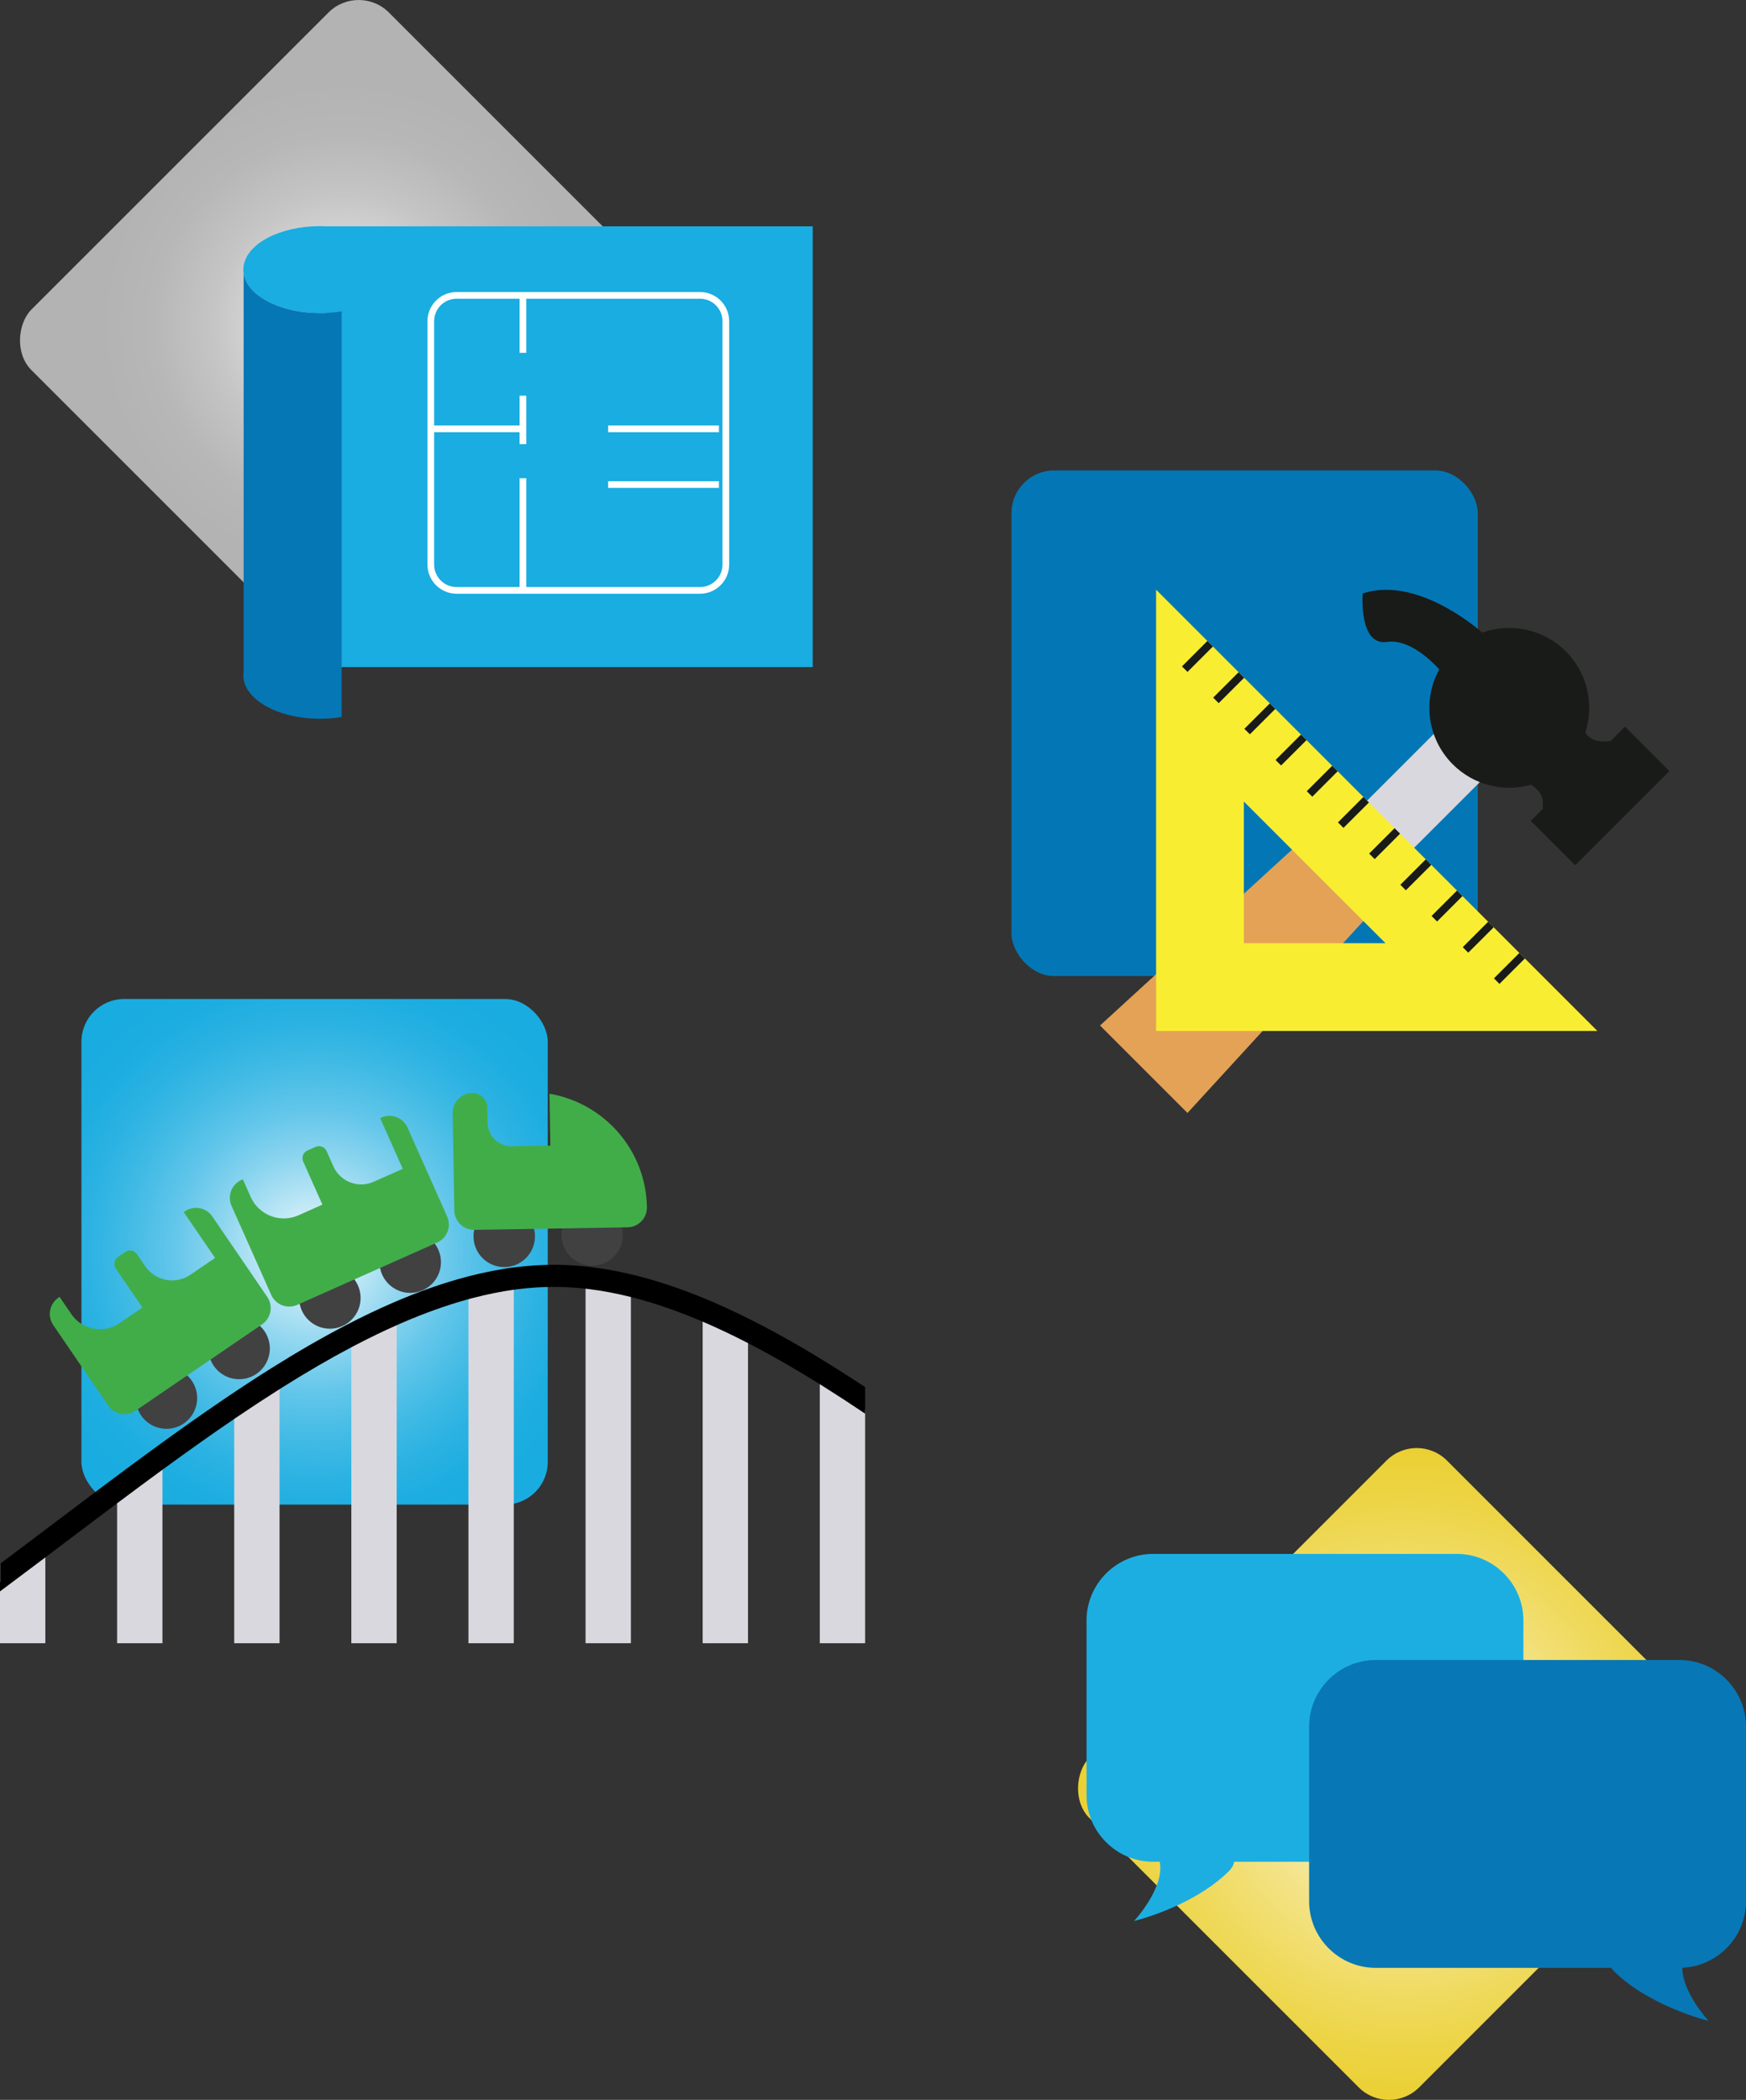 <?xml version="1.0" encoding="UTF-8"?>
<svg xmlns="http://www.w3.org/2000/svg" xmlns:xlink="http://www.w3.org/1999/xlink" id="Layer_2" data-name="Layer 2" viewBox="0 0 1570.1 1888.4">
  <rect x="0" y="0" width="1570.1" height="1888.4" fill="#333333" stroke="none"/>
  <defs>
    <style>
      .cls-1 {
        fill: #fff;
      }

      .cls-2 {
        fill: #1daee1;
      }

      .cls-3, .cls-4 {
        fill: none;
      }

      .cls-5 {
        fill: #0877b5;
      }

      .cls-6 {
        fill: url(#radial-gradient);
      }

      .cls-7 {
        fill: url(#radial-gradient-3);
      }

      .cls-8 {
        clip-path: url(#clippath-1);
      }

      .cls-9 {
        fill: #0377b5;
      }

      .cls-4 {
        stroke: #fff;
        stroke-miterlimit: 10;
        stroke-width: 6px;
      }

      .cls-10 {
        fill: url(#radial-gradient-2);
      }

      .cls-11 {
        fill: #19ade1;
      }

      .cls-12 {
        fill: #e4a256;
      }

      .cls-13 {
        fill: #0577b5;
      }

      .cls-14 {
        fill: #d9d8de;
      }

      .cls-15 {
        fill: #41ad49;
      }

      .cls-16 {
        fill: #191b18;
      }

      .cls-17 {
        fill: #414142;
      }

      .cls-18 {
        fill: #f9ed32;
      }

      .cls-19 {
        clip-path: url(#clippath);
      }
    </style>
    <radialGradient id="radial-gradient" cx="310.05" cy="293.1" fx="310.05" fy="293.1" r="218.68" gradientUnits="userSpaceOnUse">
      <stop offset="0" stop-color="#fff"></stop>
      <stop offset=".01" stop-color="#fdfdfd"></stop>
      <stop offset=".28" stop-color="#dcdcdc"></stop>
      <stop offset=".54" stop-color="#c5c5c5"></stop>
      <stop offset=".79" stop-color="#b7b7b7"></stop>
      <stop offset="1" stop-color="#b3b3b3"></stop>
    </radialGradient>
    <radialGradient id="radial-gradient-2" cx="6087.98" cy="7120.78" fx="6087.98" fy="7120.78" r="406.81" gradientTransform="translate(-4826.48 -5525.48)" gradientUnits="userSpaceOnUse">
      <stop offset="0" stop-color="#fff"></stop>
      <stop offset=".16" stop-color="#f9f1c3"></stop>
      <stop offset=".31" stop-color="#f4e590"></stop>
      <stop offset=".47" stop-color="#f0dc66"></stop>
      <stop offset=".61" stop-color="#edd445"></stop>
      <stop offset=".75" stop-color="#eacf2e"></stop>
      <stop offset=".89" stop-color="#e9cc20"></stop>
      <stop offset="1" stop-color="#e9cb1c"></stop>
    </radialGradient>
    <clipPath id="clippath">
      <rect class="cls-3" x="977.07" y="1397.4" width="593.03" height="419.95"></rect>
    </clipPath>
    <clipPath id="clippath-1">
      <rect class="cls-3" x="977.07" y="1397.4" width="593.03" height="419.95"></rect>
    </clipPath>
    <radialGradient id="radial-gradient-3" cx="5063.98" cy="7480.72" fx="5063.98" fy="7480.72" r="289.44" gradientTransform="translate(-4781.08 -6354.98)" gradientUnits="userSpaceOnUse">
      <stop offset="0" stop-color="#fff"></stop>
      <stop offset="0" stop-color="#fbfdfe"></stop>
      <stop offset=".15" stop-color="#c0e8f6"></stop>
      <stop offset=".3" stop-color="#8dd5ef"></stop>
      <stop offset=".44" stop-color="#63c6ea"></stop>
      <stop offset=".58" stop-color="#42bbe5"></stop>
      <stop offset=".71" stop-color="#2bb2e2"></stop>
      <stop offset=".83" stop-color="#1dade0"></stop>
      <stop offset=".94" stop-color="#19ace0"></stop>
    </radialGradient>
  </defs>
  <g id="Layer_1-2" data-name="Layer 1">
    <rect class="cls-6" x="100.39" y="65.75" width="419.33" height="454.69" rx="38.42" ry="38.42" transform="translate(298.06 -133.39) rotate(45)"></rect>
    <rect class="cls-9" x="909.57" y="423.07" width="419.33" height="454.69" rx="38.42" ry="38.42"></rect>
    <rect class="cls-10" x="1051.84" y="1367.96" width="419.33" height="454.69" rx="38.42" ry="38.42" transform="translate(1497.53 -424.76) rotate(45)"></rect>
    <g>
      <path class="cls-11" d="M730.83,203.52v396.4h-436.77v-318.53c-2.06.1-4.14.16-6.24.16-36.08,0-65.7-15.71-68.73-35.7-.18-1.12-.26-2.24-.26-3.38s.08-2.26.26-3.38c.02-.16.04-.3.08-.46,3.38-19.79,32.82-35.26,68.65-35.26,2.1,0,4.18.06,6.24.16h436.77Z"></path>
      <path class="cls-13" d="M287.82,281.55c6.74,0,13.25-.54,19.41-1.56v364.82c-6.16,1.04-12.67,1.58-19.41,1.58-38.11,0-68.99-17.51-68.99-39.11,0-1.14.08-2.26.26-3.38V245.85c3.02,19.99,32.64,35.7,68.73,35.7Z"></path>
      <g>
        <path class="cls-1" d="M629.48,268.63c11.16,0,20.23,9.08,20.23,20.23v218.86c0,11.16-9.08,20.23-20.23,20.23h-218.86c-11.16,0-20.23-9.08-20.23-20.23v-218.86c0-11.16,9.08-20.23,20.23-20.23h218.86M629.48,262.63h-218.86c-14.49,0-26.23,11.75-26.23,26.23v218.86c0,14.49,11.75,26.23,26.23,26.23h218.86c14.49,0,26.23-11.75,26.23-26.23v-218.86c0-14.49-11.75-26.23-26.23-26.23h0Z"></path>
        <line class="cls-4" x1="470.23" y1="355.84" x2="470.23" y2="399.4"></line>
        <line class="cls-4" x1="470.23" y1="265.52" x2="470.23" y2="317.3"></line>
        <line class="cls-4" x1="470.23" y1="430.06" x2="470.23" y2="532.6"></line>
        <line class="cls-4" x1="388.98" y1="385.65" x2="470.91" y2="385.65"></line>
        <line class="cls-4" x1="646.52" y1="385.65" x2="546.87" y2="385.65"></line>
        <line class="cls-4" x1="646.52" y1="435.77" x2="546.87" y2="435.77"></line>
      </g>
    </g>
    <g id="JALBB_-_Follow-Up" data-name="JALBB - Follow-Up">
      <g class="cls-19">
        <g class="cls-8">
          <path class="cls-2" d="M1369.93,1457.27v157.14c0,32.93-26.94,59.86-59.86,59.86h-200.25c-.37,2.84-2.1,5.91-5.43,9.13-32.48,31.65-84.56,44.15-84.56,44.15,0,0,27.76-29.85,23.05-53.28h-5.95c-32.93,0-59.86-26.94-59.86-59.86v-157.14c0-32.93,26.94-59.86,59.86-59.86h273.13c32.93,0,59.86,26.94,59.86,59.86"></path>
          <path class="cls-5" d="M1570.1,1552.68v157.14c0,32.06-25.52,58.4-57.25,59.79,0,22.34,23.61,47.74,23.61,47.74,0,0-52.08-12.5-84.6-44.15-1.23-1.2-2.24-2.35-3.03-3.51h-211.73c-32.93,0-59.86-26.94-59.86-59.86v-157.14c0-32.93,26.94-59.86,59.86-59.86h273.13c32.93,0,59.86,26.94,59.86,59.86"></path>
        </g>
      </g>
    </g>
    <g>
      <g>
        <rect class="cls-14" x="1243.39" y="631.99" width="59.89" height="172.82" transform="translate(880.94 -689.97) rotate(45)"></rect>
        <path class="cls-16" d="M1225.37,533.71s-3.62,47.2,21.79,43.58c19.56-2.81,39.09,15.91,47.08,24.67-15.02,27.31-10.94,62.29,12.19,85.42,19.03,19.03,46.07,25.15,70.23,18.36l.02.02c5.69,3.34,12.12,9.38,10.56,19.39-.14,1.06-.05,1.73.26,2.14l-10.92,10.92,39.93,39.93,84.7-84.7-39.93-39.93-12.81,12.81c-5.64.94-17.4,1.61-22.87-7.61,8.06-24.86,2.21-53.22-17.54-72.97-20.28-20.28-49.72-25.91-75.06-16.84-8.76-7.61-61.24-50.63-107.64-35.18Z"></path>
        <polygon class="cls-12" points="1067.86 1000.88 989.22 922.24 1191.28 737.12 1252.98 798.82 1067.86 1000.88"></polygon>
      </g>
      <g>
        <path class="cls-18" d="M1371.25,861.94l-4.94-4.94-8.74-8.74-14.35-14.35-4.97-4.97-23.1-23.1-4.94-4.94-23.1-23.1-4.97-4.97-23.1-23.1-4.94-4.94-23.1-23.1-4.97-4.97-23.1-23.1-4.94-4.94-23.1-23.1-4.97-4.97-23.1-23.1-4.94-4.94-23.1-23.1-4.97-4.97-23.1-23.1-4.97-4.97-46.1-46.1v396.83h396.83l-65.22-65.22ZM1118.53,848.25v-127.44l127.44,127.44h-127.44Z"></path>
        <polygon class="cls-16" points="1090.71 581.4 1067.87 604.25 1062.9 599.3 1085.75 576.43 1090.71 581.4"></polygon>
        <rect class="cls-16" x="1088.7" y="614.89" width="32.33" height="7.03" transform="translate(-113.84 961.78) rotate(-44.97)"></rect>
        <polygon class="cls-16" points="1146.82 637.51 1123.97 660.35 1119.01 655.41 1141.88 632.56 1146.82 637.51"></polygon>
        <polygon class="cls-16" points="1174.89 665.57 1152.02 688.42 1147.07 683.45 1169.92 660.6 1174.89 665.57"></polygon>
        <polygon class="cls-16" points="1202.93 693.61 1180.08 716.48 1175.11 711.52 1197.98 688.67 1202.93 693.61"></polygon>
        <polygon class="cls-16" points="1230.99 721.68 1208.12 744.53 1203.18 739.56 1226.03 716.71 1230.99 721.68"></polygon>
        <polygon class="cls-16" points="1259.04 749.72 1236.19 772.59 1231.22 767.62 1254.09 744.78 1259.04 749.72"></polygon>
        <polygon class="cls-16" points="1287.1 777.79 1264.23 800.63 1259.29 795.67 1282.13 772.82 1287.1 777.79"></polygon>
        <polygon class="cls-16" points="1315.14 805.83 1292.3 828.7 1287.33 823.73 1310.2 800.89 1315.14 805.83"></polygon>
        <polygon class="cls-16" points="1343.21 833.89 1320.34 856.74 1315.39 851.8 1338.24 828.93 1343.21 833.89"></polygon>
        <polygon class="cls-16" points="1371.25 861.94 1348.4 884.81 1343.44 879.84 1366.31 856.99 1371.25 861.94"></polygon>
      </g>
    </g>
    <rect class="cls-7" x="73.23" y="898.4" width="419.33" height="454.69" rx="38.42" ry="38.42"></rect>
    <g>
      <g>
        <g>
          <circle class="cls-17" cx="532.55" cy="1110.53" r="27.63"></circle>
          <circle class="cls-17" cx="453.44" cy="1111.84" r="27.63"></circle>
        </g>
        <path class="cls-15" d="M581.75,1085.69c.08,4.9-1.83,9.37-4.99,12.63-3.16,3.26-7.56,5.32-12.45,5.4l-137.71,2.29c-9.8.16-17.87-7.65-18.03-17.44l-1.46-87.58c-.16-9.8,7.65-17.87,17.44-18.03h0c7.44-.12,13.57,5.81,13.7,13.25l.23,13.56c.2,11.83,9.94,21.26,21.77,21.06l34.67-.58-.78-46.66c49.03,8.31,86.75,50.57,87.61,102.1Z"></path>
      </g>
      <g>
        <circle class="cls-17" cx="368.91" cy="1135.06" r="27.63"></circle>
        <circle class="cls-17" cx="296.64" cy="1167.27" r="27.63"></circle>
        <path class="cls-15" d="M366.44,1013.96l35.66,80.01c3.99,8.95-.03,19.43-8.98,23.42l-125.8,56.07c-8.95,3.99-19.44-.03-23.43-8.98l-35.66-80c-3.99-8.95.03-19.44,8.98-23.43l1.15-.51,7.08,15.89c7.31,16.41,26.54,23.78,42.95,16.47l21.53-9.59-17.29-38.8c-1.67-3.75.01-8.15,3.77-9.83l7.43-3.31c3.75-1.67,8.15.01,9.83,3.77l6.12,13.73c6.17,13.85,22.4,20.07,36.24,13.9l26.17-11.66-20.32-45.6,1.15-.51c8.95-3.99,19.43.03,23.42,8.98Z"></path>
      </g>
      <g>
        <circle class="cls-17" cx="215.02" cy="1212.69" r="27.63"></circle>
        <circle class="cls-17" cx="149.68" cy="1257.3" r="27.63"></circle>
        <path class="cls-15" d="M190.94,1093.99l49.39,72.34c5.52,8.09,3.44,19.13-4.65,24.65l-113.75,77.65c-8.09,5.52-19.13,3.44-24.65-4.65l-49.39-72.34c-5.52-8.09-3.44-19.13,4.65-24.65l1.04-.71,10.64,15.59c9.67,14.16,28.98,17.8,43.14,8.13l20.69-14.13-23.95-35.08c-2.32-3.39-1.44-8.03,1.95-10.34l6.72-4.59c3.39-2.32,8.03-1.44,10.34,1.95l7.44,10.9c9.12,13.35,27.33,16.79,40.68,7.67l22.15-15.12-28.15-41.23,1.04-.71c8.09-5.52,19.13-3.44,24.65,4.65Z"></path>
      </g>
      <g>
        <path class="cls-14" d="M40.77,1391.79v85.95H0v-55.38c.23-.17.45-.34.68-.5,13.37-9.95,26.74-19.99,40.09-30.07Z"></path>
        <path class="cls-14" d="M146.08,1312.98v164.76h-40.77v-134.59c13.62-10.19,27.21-20.27,40.77-30.17Z"></path>
        <path class="cls-14" d="M251.39,1240.75v236.99h-40.77v-210.34c13.64-9.24,27.23-18.15,40.77-26.64Z"></path>
        <path class="cls-14" d="M356.71,1184.02v293.72h-40.77v-274.23c13.67-7.12,27.26-13.65,40.77-19.5Z"></path>
        <path class="cls-14" d="M462.02,1153.48v324.26h-40.77v-316.36c13.7-3.56,27.29-6.23,40.77-7.9Z"></path>
        <path class="cls-14" d="M567.34,1161.4v316.34h-40.77v-324.26c13.47,1.67,27.07,4.35,40.77,7.91Z"></path>
        <path class="cls-14" d="M672.64,1203.64v274.1h-40.77v-293.66c13.51,5.87,27.1,12.42,40.77,19.56Z"></path>
        <path class="cls-14" d="M777.96,1267.73v210.01h-40.77v-236.74c13.53,8.52,27.13,17.46,40.77,26.72Z"></path>
      </g>
      <path d="M777.96,1247.4v23.89s0,0,0,0c-12.62-8.5-24.89-16.51-36.55-23.85-1.41-.89-2.82-1.77-4.22-2.64-21.68-13.53-41.73-25.06-61.17-35.21-1.13-.59-2.26-1.18-3.38-1.75-12.91-6.66-25.57-12.7-37.71-17.97-1.02-.44-2.04-.88-3.05-1.31-21.34-9.13-42.04-16.33-61.56-21.4-1-.26-1.99-.52-2.98-.76-12.78-3.21-25.38-5.59-37.48-7.1-1.1-.14-2.2-.27-3.29-.39-9.66-1.09-19.24-1.63-28.53-1.63-10.33,0-21.03.68-31.81,2.02-1.4.17-2.8.36-4.21.55-11.76,1.64-23.94,4.09-36.25,7.29-1.5.39-3,.79-4.52,1.2-19.13,5.23-39.32,12.45-60.11,21.46-1.47.64-2.95,1.29-4.44,1.95-11.86,5.26-24.17,11.2-36.66,17.71-1.36.71-2.73,1.42-4.1,2.15-19.43,10.26-39.52,21.93-61.29,35.58-1.08.68-2.17,1.36-3.26,2.06-12.23,7.73-25.05,16.13-38.18,25.03-.86.58-1.72,1.17-2.59,1.76-19.35,13.16-40.07,27.8-63.2,44.7-.45.33-.9.65-1.35.98-12.26,8.96-25.45,18.73-40.29,29.84-.16.12-.32.23-.47.35-15.32,11.46-30.93,23.25-46.03,34.66-6.17,4.66-12.34,9.32-18.52,13.98-.34.26-.69.52-1.03.78-14.87,11.23-27.38,20.6-39.06,29.31-.23.17-.45.33-.68.5v-8.77c.23-.17.45-.34.68-.5v-16.02c8.28-6.2,17.15-12.87,27.09-20.37,6.52-4.92,13.03-9.84,19.54-14.75,15.27-11.54,31.07-23.47,46.57-35.07,15.45-11.56,29.13-21.68,41.83-30.96,24.36-17.79,46.07-33.12,66.36-46.86,14.48-9.81,28.62-19.05,42.02-27.47,23.76-14.9,45.6-27.5,66.78-38.52,14.47-7.54,28.72-14.35,42.37-20.26,23.37-10.14,46.1-18.1,67.53-23.67,14.62-3.8,29.1-6.61,43.01-8.33,11.58-1.44,23.11-2.17,34.26-2.17s22.68.73,34.27,2.17c13.9,1.73,28.37,4.54,43.01,8.34,21.45,5.58,44.18,13.56,67.53,23.72,13.62,5.92,27.88,12.76,42.37,20.33,21.16,11.05,43.01,23.69,66.77,38.65,8.38,5.28,17.06,10.89,25.97,16.78Z"></path>
    </g>
  </g>
</svg>
